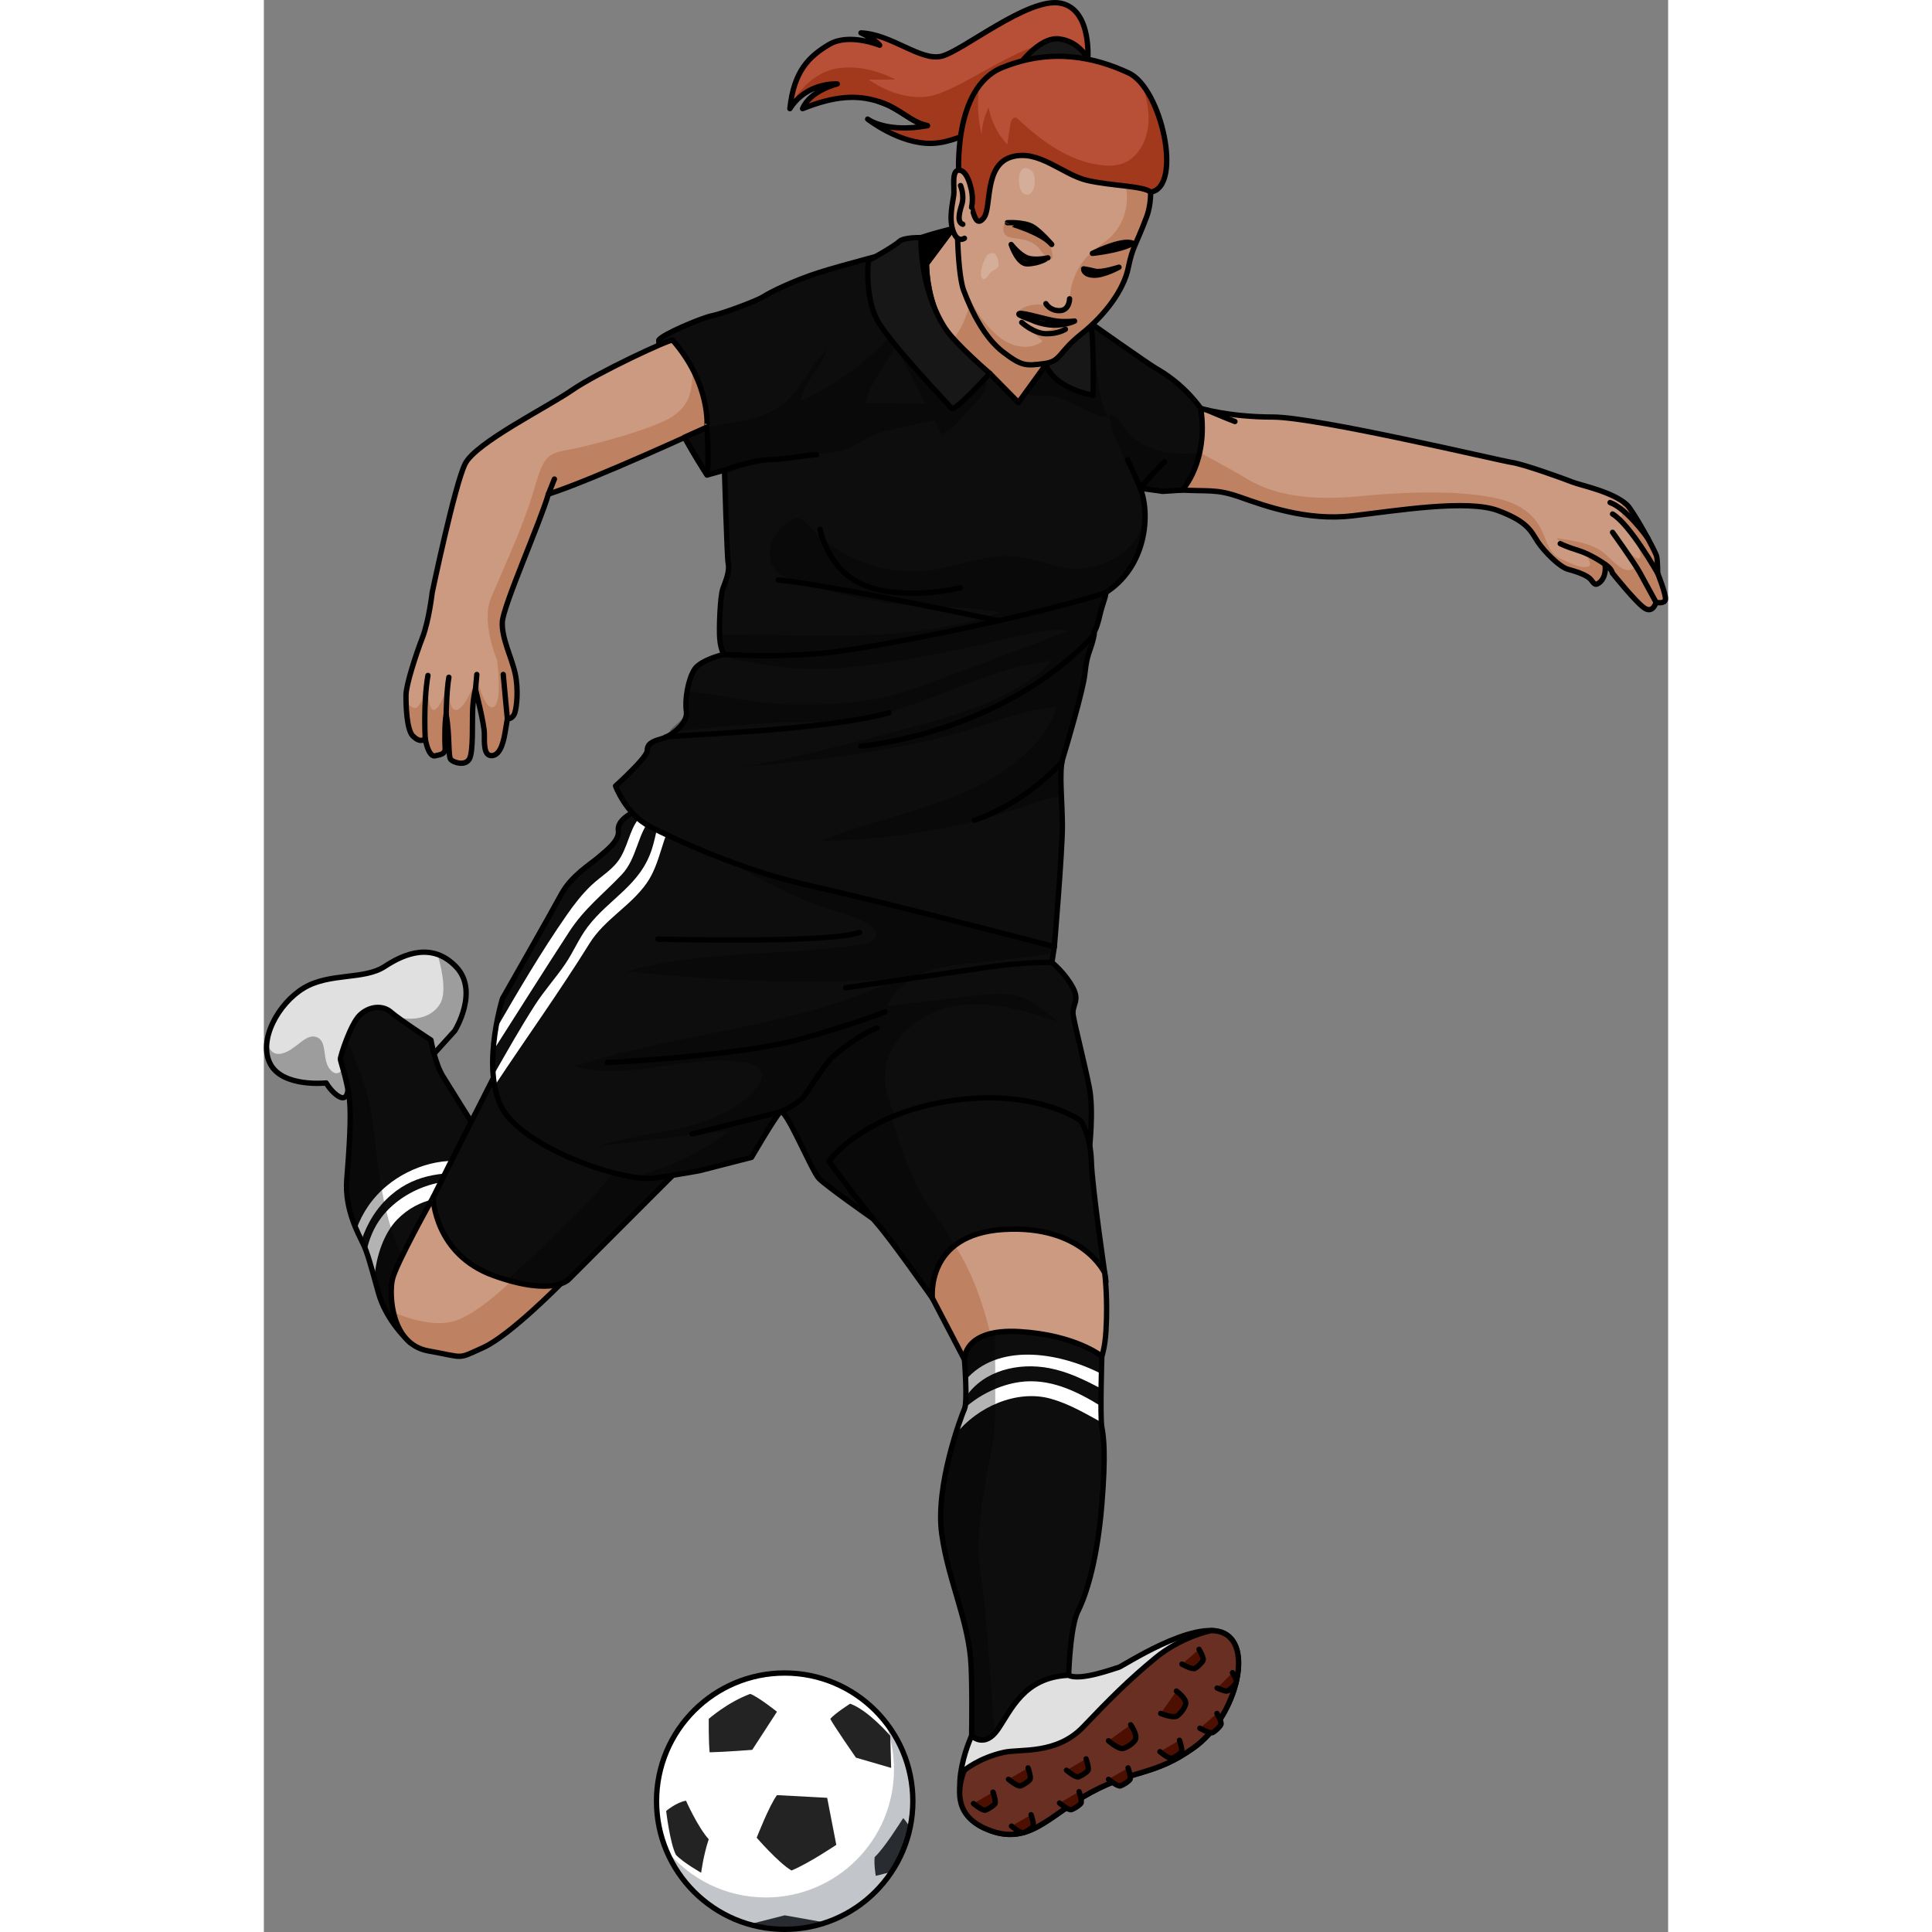 <?xml version="1.0" encoding="utf-8"?>
<!-- Created by: Science Figures, www.sciencefigures.org, Generator: Science Figures Editor -->
<svg version="1.1" id="Layer_1" xmlns="http://www.w3.org/2000/svg" xmlns:xlink="http://www.w3.org/1999/xlink" 
	 width="800px" height="800px" viewBox="0 0 262.952 361.775" enable-background="new 0 0 262.952 361.775"
	 xml:space="preserve">
<rect x="0" y="0" width="262.952" height="361.775" fill="#808080" stroke="none"/>
<g>
	<path fill="#E0E0E0" d="M15.747,204.043c0,0-0.076,2.083-1.537,1.361c-1.461-0.722-2.546-2.616-2.546-2.616
		s-8.078,0.875-10.44-3.522c-2.362-4.396,1.412-11.348,6.252-14.258s11.281-1.48,15.154-4.032s9.007-4.491,13.367,0.067
		s-0.245,11.971-0.245,11.971l-3.89,4.291L15.747,204.043z"/>
	<path opacity="0.3" d="M32.532,178.727c0.955,3.329,1.687,7.387,0.383,9.372c-2.426,3.692-7.608,2.59-8.137,2.2
		c-0.529-0.39-0.196,3.784-0.196,3.784l-9.282,4.887c0,0-0.949,3.262-2.742,1.469c-1.793-1.793-0.527-5.379-2.637-6.219
		c-2.11-0.84-3.903,2.422-6.54,3.055c-2.598,0.624-2.738-2.491-2.741-2.583c-0.283,1.638-0.14,3.226,0.584,4.573
		c2.362,4.396,10.44,3.522,10.44,3.522s1.085,1.894,2.546,2.616c1.461,0.722,1.537-1.361,1.537-1.361l16.114-6.739l3.89-4.291
		c0,0,4.604-7.414,0.245-11.971C34.88,179.877,33.715,179.141,32.532,178.727z"/>
	<path fill="none" stroke="#000000" stroke-linecap="round" stroke-linejoin="round" stroke-miterlimit="10" d="M15.747,204.043
		c0,0-0.076,2.083-1.537,1.361c-1.461-0.722-2.546-2.616-2.546-2.616s-8.078,0.875-10.44-3.522
		c-2.362-4.396,1.412-11.348,6.252-14.258s11.281-1.48,15.154-4.032s9.007-4.491,13.367,0.067s-0.245,11.971-0.245,11.971
		l-3.89,4.291L15.747,204.043z"/>
	<path fill="#0D0D0D" d="M27.426,251.441c-0.386-0.355-4.528-4.113-5.976-9.358s-2.076-7.566-2.886-9.238
		c-0.81-1.673-3.461-6.415-3.045-11.866s0.945-12.172,0.444-15.639c-0.501-3.466-1.583-6.492-1.637-6.989
		c-0.054-0.497,1.892-6.491,3.555-8.18s4.259-2.096,5.925-0.642c1.666,1.454,7.481,5.225,7.481,5.225s0.718,4.31,2.244,6.792
		c1.526,2.481,5.666,9.074,5.666,9.074l1.198,11.06l-7.576,17.418L27.426,251.441z"/>
	<g>
		<path fill="#FFFFFF" d="M40.342,221.802c-6.346-2.064-14.313,0.914-18.29,6.113c-1.475,1.928-2.369,4.144-2.855,6.469
			c0.423,1.178,0.871,2.721,1.502,4.986c0.301-4.229,1.841-8.517,4.253-10.991c4.162-4.269,9.135-4.406,14.555-4.658L40.342,221.802
			z"/>
		<path fill="#FFFFFF" d="M23.839,223.752c4.851-4.163,10.416-4.325,16.344-4.033l-0.179-1.655
			c-5.671-1.837-12.395,0.205-16.903,3.912c-2.761,2.27-4.68,5.106-5.786,8.239c0.357,0.829,0.699,1.525,0.967,2.06
			C19.339,229.013,21.192,226.024,23.839,223.752z"/>
		<path opacity="0.3" d="M29.77,240.842c-8.062-9-8.16-22.932-9.526-31.663c-0.93-5.941-3.333-11.527-4.775-14.494
			c-0.692,1.781-1.17,3.416-1.143,3.666c0.054,0.497,1.136,3.523,1.637,6.989c0.501,3.466-0.029,10.187-0.444,15.639
			c-0.416,5.451,2.235,10.194,3.045,11.866s1.438,3.993,2.886,9.238c0.961,3.479,3.103,6.297,4.551,7.908
			C27.432,247.784,28.759,244.827,29.77,240.842z"/>
	</g>
	<path fill="none" stroke="#000000" stroke-linecap="round" stroke-linejoin="round" stroke-miterlimit="10" d="M27.426,251.441
		c-0.386-0.355-4.528-4.113-5.976-9.358s-2.076-7.566-2.886-9.238c-0.81-1.673-3.461-6.415-3.045-11.866s0.945-12.172,0.444-15.639
		c-0.501-3.466-1.583-6.492-1.637-6.989c-0.054-0.497,1.892-6.491,3.555-8.18s4.259-2.096,5.925-0.642
		c1.666,1.454,7.481,5.225,7.481,5.225s0.718,4.31,2.244,6.792c1.526,2.481,5.666,9.074,5.666,9.074l1.198,11.06l-7.576,17.418
		L27.426,251.441z"/>
	<path fill="#CB9A80" d="M31.686,224.221c0,0-7,12.5-7.625,15.375s-0.25,12.125,6.75,13.375s5.25,1.625,10.25-0.625
		s14.517-11.95,14.517-11.95L31.686,224.221z"/>
	<path fill="#BE8161" d="M36.498,247.085c-3.6,1.49-8.353,0.267-12.228-1.342c0.734,3.234,2.57,6.519,6.541,7.228
		c7,1.25,5.25,1.625,10.25-0.625s14.517-11.95,14.517-11.95l-5.826-3.944C46.255,240.157,40.917,245.256,36.498,247.085z"/>
	<path fill="none" stroke="#000000" stroke-linecap="round" stroke-linejoin="round" stroke-miterlimit="10" d="M31.686,224.221
		c0,0-7,12.5-7.625,15.375s-0.25,12.125,6.75,13.375s5.25,1.625,10.25-0.625s14.517-11.95,14.517-11.95L31.686,224.221z"/>
	<path fill="#0D0D0D" d="M42.988,201.84l-7.677,15.131l-3.625,7.25c0,0,0.228,10.625,11.302,14.625s14.073,0.75,14.073,0.75
		l19.515-19.527l-13.39-13.098L42.988,201.84z"/>
	<path opacity="0.3" d="M45.529,239.673c8.984,2.647,11.532-0.077,11.532-0.077l19.515-19.527l-5.965-5.835
		c-0.902,0.611-1.826,1.307-2.772,2.1C63.754,222.833,51.84,233.977,45.529,239.673z"/>
	<path fill="none" stroke="#000000" stroke-linecap="round" stroke-linejoin="round" stroke-miterlimit="10" d="M42.988,201.84
		l-7.677,15.131l-3.625,7.25c0,0,0.228,10.625,11.302,14.625s14.073,0.75,14.073,0.75l19.515-19.527l-13.39-13.098L42.988,201.84z"
		/>
	<path fill="#0D0D0D" d="M69.002,152.2c0,0-2.933,1.401-2.624,3.336c0.308,1.935-2.567,3.984-3.817,5.085s-5,3.35-6.875,6.85
		s-11,19.5-11,19.5s-4.75,15.25,1,22.125s22.125,12.25,27.375,11.5s8.5-1.375,8.5-1.375l9.75-2.5c0,0,4.375-7.5,5.375-8.5
		s5.875,11.015,7.25,12.445s10.125,7.555,10.125,7.555l40.5-12.875c0,0,0.875-7.375,0-11.75s-2.625-11.271-3-13.385
		c-0.375-2.115,1.375-2.615-0.125-5.365s-3.875-4.625-3.875-4.625l0.458-2.958l-35.708-21.542L69.002,152.2z"/>
	<path opacity="0.3" d="M118.453,159.426c-0.946-0.304-1.887-0.621-2.838-0.909c-4.922-1.495-9.931-2.767-14.989-3.745
		l-25.017-2.034c-1.247,0.053-2.494,0.123-3.74,0.229c5.413,2.987,10.826,5.974,16.239,8.961c5.684,3.136,11.413,6.293,17.597,8.267
		c2.53,0.808,5.165,1.431,7.422,2.829c0.815,0.505,1.66,1.337,1.433,2.268c-0.229,0.941-1.369,1.282-2.324,1.44
		c-14.671,2.436-29.95,1.04-44.242,5.153c16.782,1.892,33.723,2.369,50.584,1.424c-18.827,9.09-40.512,9.933-60.418,16.321
		c10.284,3.013,21.361-2.432,31.93-0.662c1.311,0.22,2.835,0.771,3.128,2.067c0.221,0.974-0.377,1.935-1.016,2.701
		c-3.44,4.12-8.727,6.229-13.953,7.452c-5.226,1.223-10.63,1.728-15.72,3.431c8.275-0.989,16.55-1.979,24.825-2.968
		c-5.389,4.168-11.678,7.148-18.3,8.746c1.635,0.263,3.02,0.34,4.01,0.198c5.25-0.75,8.5-1.375,8.5-1.375l9.75-2.5
		c0,0,4.375-7.5,5.375-8.5s5.875,11.015,7.25,12.445c1.177,1.224,7.743,5.878,9.614,7.195c2.426-2.007,4.688-4.291,6.852-6.529
		c0.842-0.871,1.716-1.797,2.019-2.969c0.516-1.994-0.746-3.966-1.885-5.682c-2.335-3.519-4.471-7.49-4.214-11.706
		c0.413-6.796,7.146-11.827,13.897-12.71c6.751-0.883,13.477,1.355,19.919,3.561c-2.819-0.988-4.816-3.549-7.533-4.789
		c-2.942-1.343-6.343-0.986-9.554-0.602c-5.442,0.651-10.884,1.302-16.327,1.953c1.223-3.097,4.14-5.269,7.267-6.414
		c3.126-1.145,6.494-1.409,9.808-1.729c4.694-0.453,9.374-1.055,14.035-1.773l0.187-1.209L118.453,159.426z"/>
	<g>
		<path fill="#FFFFFF" d="M74.581,152.654c-0.952,1.537-1.077,3.579-1.849,6.108c-2.136,7.004-8.004,9.408-12.101,14.797
			c-1.652,2.173-2.686,4.743-4.228,6.994c-1.792,2.615-3.913,4.959-5.632,7.631c-2.773,4.31-5.276,8.777-7.822,13.221
			c0.057,0.645,0.142,1.282,0.256,1.908c5.905-8.918,12.158-17.615,17.787-26.671c2.807-4.515,7.642-6.935,10.678-11.252
			c2.67-3.797,2.872-8.864,5.348-12.538L74.581,152.654z"/>
		<path fill="#FFFFFF" d="M56.689,171.374c-4.802,6.907-9.084,14.228-13.328,21.54c-0.19,1.197-0.349,2.507-0.439,3.863
			c4.763-7.457,9.466-14.954,14.297-22.365c2.844-4.363,6.336-6.981,9.793-10.637c2.915-3.083,2.889-7.657,5.669-10.814
			c0.117-0.133,0.166-0.29,0.174-0.448l-1.778-0.145c-2.481,2.173-2.573,5.192-4.249,8.11c-1.31,2.281-3.627,3.522-5.483,5.278
			C59.573,167.433,58.078,169.377,56.689,171.374z"/>
	</g>
	<path fill="none" stroke="#000000" stroke-linecap="round" stroke-linejoin="round" stroke-miterlimit="10" d="M69.002,152.2
		c0,0-2.933,1.401-2.624,3.336c0.308,1.935-2.567,3.984-3.817,5.085s-5,3.35-6.875,6.85s-11,19.5-11,19.5s-4.75,15.25,1,22.125
		s22.125,12.25,27.375,11.5s8.5-1.375,8.5-1.375l9.75-2.5c0,0,4.375-7.5,5.375-8.5s5.875,11.015,7.25,12.445
		s10.125,7.555,10.125,7.555l40.5-12.875c0,0,0.875-7.375,0-11.75s-2.625-11.271-3-13.385c-0.375-2.115,1.375-2.615-0.125-5.365
		s-3.875-4.625-3.875-4.625l0.458-2.958l-35.708-21.542L69.002,152.2z"/>
	<path fill="none" stroke="#000000" stroke-linecap="round" stroke-linejoin="round" stroke-miterlimit="10" d="M114.811,192.471
		c-3.125,1.25-7.875,4.625-9.375,6.625s-2.5,3.5-3.875,5.625s-4.875,3.5-4.875,3.5l-16.5,4.125"/>
	<path fill="none" stroke="#000000" stroke-linecap="round" stroke-linejoin="round" stroke-miterlimit="10" d="M64.311,198.971
		c0,0,25-1.25,36.125-4.375s15.875-5.125,15.875-5.125"/>
	<path fill="#0D0D0D" d="M105.811,217.471c0,0,6.25,8.5,9,11.625s10.375,14,10.375,14l32.5-3.125c0,0-2.597-17.529-2.736-22.5
		c-0.139-4.971-2.014-7.625-2.014-7.625s-8.625-6.25-24.875-3.625S105.811,217.471,105.811,217.471z"/>
	<path opacity="0.3" d="M125.186,243.096l9.004-0.866c-1.21-2.624-4.701-9.821-9.038-15.442c-3.51-4.55-6.19-12.557-7.638-17.61
		c-8.381,3.525-11.703,8.292-11.703,8.292s6.25,8.5,9,11.625S125.186,243.096,125.186,243.096z"/>
	<path fill="none" stroke="#000000" stroke-linecap="round" stroke-linejoin="round" stroke-miterlimit="10" d="M105.811,217.471
		c0,0,6.25,8.5,9,11.625s10.375,14,10.375,14l32.5-3.125c0,0-2.597-17.529-2.736-22.5c-0.139-4.971-2.014-7.625-2.014-7.625
		s-8.625-6.25-24.875-3.625S105.811,217.471,105.811,217.471z"/>
	<path fill="#CB9A80" d="M157.452,238.362c0,0-4.14-9.016-18.89-8.141s-13.375,12.875-13.375,12.875l6,11.5l24.375,1.75
		c0,0,1.75-1,2.125-7.125S157.452,238.362,157.452,238.362z"/>
	<path fill="#BE8161" d="M129.391,233.228c-4.886,3.82-4.205,9.868-4.205,9.868l6,11.5l5.561,0.399
		c-0.05-0.909-0.114-1.916-0.189-2.981C135.102,245.392,132.991,238.786,129.391,233.228z"/>
	<path fill="none" stroke="#000000" stroke-linecap="round" stroke-linejoin="round" stroke-miterlimit="10" d="M157.452,238.362
		c0,0-4.14-9.016-18.89-8.141s-13.375,12.875-13.375,12.875l6,11.5l24.375,1.75c0,0,1.75-1,2.125-7.125
		S157.452,238.362,157.452,238.362z"/>
	<path fill="#0D0D0D" d="M156.91,253.973c0,0-4.886-4.002-15.43-4.627s-10.294,5.25-10.294,5.25s0.624,7.875-0.001,9.25
		c-0.624,1.375-5.499,14.375-4.249,23.375s5.125,16.375,5.5,24.75s-0.125,21.875-0.125,21.875l18.25-15.125c0,0,0-13.25,1.875-17
		s3.698-10.5,4.474-20s0.349-12.625,0-14.5S156.91,253.973,156.91,253.973z"/>
	<path fill="#0D0D0D" d="M156.91,253.973c0,0-4.886-4.002-15.43-4.627s-10.294,5.25-10.294,5.25s0.624,7.875-0.001,9.25
		c-0.624,1.375-5.499,14.375-4.249,23.375s5.125,16.375,5.5,24.75s-0.125,21.875-0.125,21.875l18.25-15.125c0,0,0-13.25,1.875-17
		s3.698-10.5,4.474-20s0.349-12.625,0-14.5S156.91,253.973,156.91,253.973z"/>
	<g>
		<path fill="#FFFFFF" d="M131.454,261.561c3.33-4.918,9.794-6.495,15.668-5.361c3.492,0.674,6.58,2.211,9.655,3.819
			c0.013-0.97,0.031-1.92,0.049-2.769c-8.435-4.27-19.518-5.685-25.419,1.156C131.451,259.471,131.475,260.593,131.454,261.561z"/>
		<path fill="#FFFFFF" d="M156.756,263.31c-4.697-2.908-9.724-5.288-15.245-4.515c-3.527,0.494-7.393,2.257-10.269,4.87
			c-0.019,0.062-0.035,0.134-0.056,0.181c-0.211,0.464-0.906,2.254-1.686,4.765c4.074-5.176,11.496-8.474,17.852-6.694
			c3.394,0.95,6.405,2.726,9.47,4.407C156.778,265.568,156.759,264.505,156.756,263.31z"/>
		<path opacity="0.3" d="M136.961,328.126c0,0-1.284-24.155-2.771-33.888s2.511-22.199,2.691-27.492s0-17.194,0-17.194l0,0
			c-5.859,1.049-5.695,5.044-5.695,5.044s0.624,7.875,0,9.25s-5.5,14.375-4.25,23.375c1.25,9,5.125,16.375,5.5,24.75
			c0.24,5.346,0.122,12.774,0.006,17.453L136.961,328.126z"/>
	</g>
	<path fill="none" stroke="#000000" stroke-linecap="round" stroke-linejoin="round" stroke-miterlimit="10" d="M156.91,253.973
		c0,0-4.886-4.002-15.43-4.627s-10.294,5.25-10.294,5.25s0.624,7.875-0.001,9.25c-0.624,1.375-5.499,14.375-4.249,23.375
		s5.125,16.375,5.5,24.75s-0.125,21.875-0.125,21.875l18.25-15.125c0,0,0-13.25,1.875-17s3.698-10.5,4.474-20s0.349-12.625,0-14.5
		S156.91,253.973,156.91,253.973z"/>
	<path fill="#E0E0E0" d="M132.531,325.037c0,0,2.405,2.435,4.905-1.19s4.875-9.788,13.25-10.144c2.25,1.144,8.75-1.356,9.375-1.481
		s14.125-9.125,19.75-6.375s1.875,16-5.625,21.375s-11.125,4-19.25,8.375s-11.875,10.625-20.25,6.625
		S132.531,325.037,132.531,325.037z"/>
	<path fill="none" stroke="#000000" stroke-linecap="round" stroke-linejoin="round" stroke-miterlimit="10" d="M132.531,325.037
		c0,0,2.405,2.435,4.905-1.19s4.875-9.788,13.25-10.144c2.25,1.144,8.75-1.356,9.375-1.481s14.125-9.125,19.75-6.375
		s1.875,16-5.625,21.375s-11.125,4-19.25,8.375s-11.875,10.625-20.25,6.625S132.531,325.037,132.531,325.037z"/>
	<path fill="#682F22" stroke="#000000" stroke-linecap="round" stroke-linejoin="round" stroke-miterlimit="10" d="M179.811,305.846
		c-0.692-0.338-1.503-0.497-2.395-0.518c-0.209,0.042-5.643,1.156-10.48,5.143c-4.933,4.066-8.5,7.625-13.5,12.875
		s-11.828,4.112-14.842,4.78c-4.722,1.048-7.46,3.399-7.46,3.399l0,0c-1.179,3.085-1.968,8.058,3.553,10.695
		c8.375,4,12.125-2.25,20.25-6.625s11.75-3,19.25-8.375S185.436,308.596,179.811,305.846z"/>
	<path fill="#4D0F00" stroke="#000000" stroke-linecap="round" stroke-linejoin="round" stroke-miterlimit="10" d="M178.499,316.096
		c0,0,1.25,0.563,1.75,0.563s1.703-1.166,1.823-1.708c0.12-0.542-0.698-1.729-0.698-1.729"/>
	<path fill="#4D0F00" stroke="#000000" stroke-linecap="round" stroke-linejoin="round" stroke-miterlimit="10" d="M171.92,311.618
		c0,0,1.954,1.104,2.454,0.791s1.313-1.063,1.5-1.5s-0.75-2.063-0.75-2.063"/>
	<path fill="#4D0F00" stroke="#000000" stroke-linecap="round" stroke-linejoin="round" stroke-miterlimit="10" d="M175.268,323.618
		c0,0,1.954,1.104,2.454,0.791s1.313-1.063,1.5-1.5s-0.75-2.063-0.75-2.063"/>
	<path fill="#4D0F00" stroke="#000000" stroke-linecap="round" stroke-linejoin="round" stroke-miterlimit="10" d="M167.793,328.006
		c0,0,1.717,1.446,2.266,1.231s1.486-0.802,1.751-1.197s-0.356-2.166-0.356-2.166"/>
	<path fill="#4D0F00" stroke="#000000" stroke-linecap="round" stroke-linejoin="round" stroke-miterlimit="10" d="M158.162,333.181
		c0,0,1.717,1.446,2.266,1.231c0.549-0.215,1.486-0.802,1.751-1.197s-0.356-2.166-0.356-2.166"/>
	<path fill="#4D0F00" stroke="#000000" stroke-linecap="round" stroke-linejoin="round" stroke-miterlimit="10" d="M150.3,331.488
		c0,0,1.717,1.446,2.266,1.231c0.549-0.215,1.486-0.802,1.751-1.197c0.265-0.395-0.356-2.166-0.356-2.166"/>
	<path fill="#4D0F00" stroke="#000000" stroke-linecap="round" stroke-linejoin="round" stroke-miterlimit="10" d="M148.989,337.627
		c0,0,1.716,1.446,2.266,1.231c0.549-0.215,1.486-0.802,1.751-1.197s-0.356-2.166-0.356-2.166"/>
	<path fill="#4D0F00" stroke="#000000" stroke-linecap="round" stroke-linejoin="round" stroke-miterlimit="10" d="M139.998,341.949
		c0,0,1.716,1.446,2.266,1.231c0.549-0.215,1.486-0.802,1.751-1.197s-0.356-2.166-0.356-2.166"/>
	<path fill="#4D0F00" stroke="#000000" stroke-linecap="round" stroke-linejoin="round" stroke-miterlimit="10" d="M139.439,333.181
		c0,0,1.717,1.446,2.266,1.231c0.549-0.215,1.486-0.802,1.751-1.197s-0.356-2.166-0.356-2.166"/>
	<path fill="#4D0F00" stroke="#000000" stroke-linecap="round" stroke-linejoin="round" stroke-miterlimit="10" d="M132.878,337.715
		c0,0,1.717,1.446,2.266,1.231c0.549-0.215,1.486-0.802,1.751-1.197c0.265-0.395-0.356-2.166-0.356-2.166"/>
	<path fill="#4D0F00" stroke="#000000" stroke-linecap="round" stroke-linejoin="round" stroke-miterlimit="10" d="M167.936,320.846
		c0,0,2.375,1,3.125,0.438s1.438-1.594,1.552-2.227c0.183-1.014-1.734-2.398-1.734-2.398"/>
	<path fill="#4D0F00" stroke="#000000" stroke-linecap="round" stroke-linejoin="round" stroke-miterlimit="10" d="M158.162,325.959
		c0,0,1.916,1.723,2.809,1.437c0.893-0.286,1.881-1.035,2.196-1.595c0.505-0.898-0.853-2.834-0.853-2.834"/>
	<g>
		<path fill="#FFFFFF" d="M121.523,337.276c0,13.253-10.745,23.999-23.999,23.999c-13.253,0-23.998-10.746-23.998-23.999
			c0-13.255,10.745-23.999,23.998-23.999C110.778,313.277,121.523,324.021,121.523,337.276z"/>
		<g>
			<path fill="#232323" d="M83.304,321.862c0,0-0.041,4.26,0.167,6.265c2.546-0.043,7.976-0.46,7.976-0.46l4.633-7.14
				c0,0-3.507-2.798-5.01-3.342C86.811,318.77,83.304,321.862,83.304,321.862z"/>
			<path fill="#232323" d="M109.778,319.024c0,0-2.88,1.838-3.716,2.839c0.627,1.252,4.802,7.265,4.802,7.265l6.598,1.921
				l-0.167-6.013C117.295,325.037,113.245,320.276,109.778,319.024z"/>
			<path fill="#232323" d="M96.08,336.145l9.398,0.501l1.711,8.811c0,0-5.219,3.507-8.393,4.802
				c-2.421-1.419-6.514-6.139-6.514-6.139S94.619,338.109,96.08,336.145z"/>
			<path fill="#232323" d="M90.891,360.339c2.107,0.605,4.331,0.936,6.633,0.936c2.243,0,4.41-0.314,6.469-0.889l0.214-0.546
				l-6.683-1.188L90.891,360.339z"/>
			<path fill="#232323" d="M79.045,337.188c0,0,2.164,4.885,4.255,7.225c-0.998,2.965-1.416,6.265-1.416,6.265
				s-3.339-1.88-4.718-3.342c-1.128-2.172-1.837-8.225-1.837-8.225S77.249,337.481,79.045,337.188z"/>
			<path fill="#232323" d="M121.097,342.493c0.028-0.131-0.835-1.504-1.378-2.047c-0.709,1.087-3.466,5.512-5.346,7.307
				c-0.165,1.38,0.209,3.509,0.209,3.509l3.132-0.794C117.714,350.468,119.803,348.339,121.097,342.493z"/>
		</g>
		<path opacity="0.3" fill="#353E4C" d="M116.203,322.214c1.15,2.806,1.789,5.876,1.789,9.096c0,13.253-10.745,23.998-23.998,23.998
			c-7.549,0-14.28-3.487-18.679-8.937c3.584,8.743,12.176,14.904,22.209,14.904c13.255,0,23.999-10.746,23.999-23.999
			C121.523,331.57,119.528,326.333,116.203,322.214z"/>
		<path fill="none" stroke="#000000" stroke-linecap="round" stroke-linejoin="round" stroke-miterlimit="10" d="M121.523,337.276
			c0,13.253-10.745,23.999-23.999,23.999c-13.253,0-23.998-10.746-23.998-23.999c0-13.255,10.745-23.999,23.998-23.999
			C110.778,313.277,121.523,324.021,121.523,337.276z"/>
	</g>
	<path fill="#CB9A80" d="M175.436,76.471c0,0-1.5,11.75-4.5,15.25c6.125,0.375,7.25-0.25,11.875,1.375s12.5,4.5,21,3.5
		s21.5-3.125,27.25-1s6.25,4,7.5,5.875s4.063,4.688,5.625,5.125s2.563,0.75,3.625,1.375s1.125,1.688,1.875,1.375
		s1.75-1.5,1.438-3.688c1.313,0.875,1.375,1.625,1.375,1.625s4.688,5.875,6.188,6.688s2-1.188,2-1.188s1.563,0.375,1.75-0.5
		s-1.438-4.938-1.438-4.938s0-2.125-0.188-3.125s-4.5-8.688-5.563-9.688c-2.75-2.5-8.625-3.625-10.188-4.25
		s-9.188-3.375-11.375-3.688s-36.583-8.5-44.75-8.5S175.436,76.471,175.436,76.471z"/>
	<path fill="#BE8161" d="M260.811,104.221c-0.188-1-4.5-8.688-5.562-9.688c-0.297-0.27-0.637-0.521-0.998-0.761
		c0.039,0.608,0.014,1.145-0.109,1.545c0.562,0.407-0.137,2.117-0.137,2.117l2.612,3.112c0,0,1.757,3.619,0.922,4.037
		c-0.835,0.417-4.21-3.813-4.21-3.813s1.305,1.857,3.444,5.459c-1.81,1.647-3.827-0.916-5.65-2.503
		c-1.822-1.587-4.232-2.276-9.034-2.957c0.94,1.407,5.279,2.767,5.279,2.767s1.611,2.298,0.671,2.538
		c-0.94,0.24-1.67,0.282-5.291-1.493c-3.621-1.775-1.912-6.368-7.653-9.708c-5.741-3.34-19.938-2.923-29.542-1.983
		c-9.604,0.94-16.285-0.104-21.504-3.236c-3.902-2.341-8.153-4.565-10.051-5.539c-0.737,2.998-1.758,6.081-3.063,7.603
		c6.125,0.375,7.25-0.25,11.875,1.375s12.5,4.5,21,3.5s21.5-3.125,27.25-1s6.25,4,7.5,5.875s4.063,4.688,5.625,5.125
		s2.563,0.75,3.625,1.375s1.125,1.688,1.875,1.375s1.75-1.5,1.438-3.688c1.313,0.875,1.375,1.625,1.375,1.625
		s4.687,5.875,6.187,6.688s2-1.188,2-1.188s1.563,0.375,1.75-0.5s-1.438-4.938-1.438-4.938S260.999,105.221,260.811,104.221z"/>
	<path fill="none" stroke="#000000" stroke-linecap="round" stroke-linejoin="round" stroke-miterlimit="10" d="M175.436,76.471
		c0,0-1.5,11.75-4.5,15.25c6.125,0.375,7.25-0.25,11.875,1.375s12.5,4.5,21,3.5s21.5-3.125,27.25-1s6.25,4,7.5,5.875
		s4.063,4.688,5.625,5.125s2.563,0.75,3.625,1.375s1.125,1.688,1.875,1.375s1.75-1.5,1.438-3.688
		c1.313,0.875,1.375,1.625,1.375,1.625s4.688,5.875,6.188,6.688s2-1.188,2-1.188s1.563,0.375,1.75-0.5s-1.438-4.938-1.438-4.938
		s0-2.125-0.188-3.125s-4.5-8.688-5.563-9.688c-2.75-2.5-8.625-3.625-10.188-4.25s-9.188-3.375-11.375-3.688s-36.583-8.5-44.75-8.5
		S175.436,76.471,175.436,76.471z"/>
	<path fill="none" stroke="#000000" stroke-linecap="round" stroke-linejoin="round" stroke-miterlimit="10" d="M176.511,76.752
		c0,0,3.677,1.564,5.324,2.181"/>
	<path id="changecolor_46_" fill="#0D0D0D" d="M118.573,46.995c0,0-10.114,2.589-14.78,4.089c-4.667,1.5-9.045,3.667-10.286,4.48
		s-7.911,3.254-9.598,3.563c-1.688,0.31-9.329,3.469-9.964,4.569c0,0,0.255,6.37,1.895,11.673s7.154,13.582,7.154,13.582l3.255-0.91
		c0,0,0.478,16.333,0.689,17.389c0.333,1.667-0.5,3.417-1,4.833c-0.5,1.417-0.738,7.446-0.571,9.362
		c0.167,1.917,0.75,2.917,0.75,2.917s-4.333,1-5.5,2.833c-1.167,1.833-1.833,5.583-1.5,7.833c0.333,2.25-2.845,4.638-4.679,5.138
		c-1.833,0.5-2.667,1-2.667,2.25s-5.917,6.583-5.917,6.583s1.917,5.25,6.417,7.583c4.5,2.333,17.167,8.25,30.333,11.167
		s45.417,11.333,45.417,11.333s1.5-17.75,1.5-22.5s-0.667-10.333,0.083-12.75c0.75-2.417,3.75-12.667,4.083-15.5
		c0.333-2.833,0.5-3.417,1.167-5.333c0.667-1.917,0.667-2.917,0.667-2.917s0.5-0.75,1-3s1.564-4.578,0.917-4.169
		c8.62-5.435,8.17-15.775,6.667-19.664c3.167,0.417,4.167,0.583,4.167,0.583l3.683-0.236c0,0,4.984-5.264,3.484-15.306
		c-3.25-4.458-7-6.708-8.333-7.458c-1.333-0.75-12.417-8.583-12.417-8.583l-3.816,5l-21.934-9.75L118.573,46.995z"/>
	<path opacity="0.3" d="M150.871,65.429l-3.108-1.382c-0.263,0.229-0.528,0.457-0.791,0.687c-1.123,0.981-2.262,1.982-3.055,3.245
		c-0.978,1.558-2.74,5.686,0.132,6.034c1.404,0.17,2.75-0.058,4.156,0.294c1.604,0.402,3.094,1.156,4.566,1.892
		c1.705,0.853,3.446,1.711,5.328,2.02c-2.603-5.398-1.908-11.799-3.601-17.544L150.871,65.429z"/>
	<path opacity="0.3" d="M134.513,69.918c-0.548-0.742-1.283-1.321-1.993-1.911c-3.151-2.616-5.987-5.612-8.425-8.903
		c-1.559-2.104-3.514-2.252-4.927-4.457c-0.55-0.858-1.13-1.742-1.991-2.288c-0.861-0.546-2.088-0.654-2.848,0.026l-1.45,1.413
		c-0.001,0.362,0.016,0.723,0.053,1.083c0.104,1.015,0.359,2.008,0.67,2.98c0.795,2.488,2.514,2.766,3.718,5.087
		c-4.727,5.085-10.451,9.24-16.768,12.121c0.581-3.573,3.789-6.163,4.924-9.6c-3.188,2.895-4.745,7.296-8.073,10.03
		c-3.951,3.246-9.468,3.471-14.48,4.486l-2.66,0.841c-0.552-0.12-0.812,0.653-0.827,1.218c-0.009,0.338-0.018,0.676-0.028,1.014
		c1.825,3.252,3.582,5.89,3.582,5.89l3.255-0.91c0,0,0.008,0.278,0.023,0.757c4.958-1.924,10.036-3.489,15.319-3.804
		c2.734-0.163,5.578-0.005,8.093-1.089c1.44-0.62,2.689-1.618,4.108-2.287c1.345-0.634,2.812-0.958,4.265-1.278
		c2.499-0.549,4.998-1.099,7.497-1.648c0.461,0.881,0.922,1.763,1.384,2.644c1.592-0.786,2.859-2.089,4.065-3.392
		c1.012-1.094,2.005-2.206,2.978-3.335c0.538-0.624,1.088-1.291,1.25-2.099C135.41,71.605,135.062,70.661,134.513,69.918z
		 M112.713,75.501c0.69-3.832,3.552-6.848,5.387-10.282c0.068-0.127,0.134-0.258,0.197-0.392c1.881,3.594,3.762,7.189,5.643,10.783
		C120.197,75.574,116.455,75.538,112.713,75.501z"/>
	<g>
		<g opacity="0.3">
			<path d="M88.592,143.655c-2.366,0.194-4.731,0.379-7.094,0.563C83.875,144.157,86.239,143.954,88.592,143.655z"/>
			<path d="M169.148,84.706c-3.186-0.515-6.35-2.048-8.114-4.75c-0.693-1.06-1.484-2.459-2.742-2.308
				c0.661,5.723,4.817,10.491,6.014,16.127c0.412,1.941,0.448,4.029-0.352,5.845c-2.147,4.871-8.847,7.562-13.769,6.714
				c-3.387-0.584-6.63-1.968-10.059-2.203c-5.119-0.35-10.035,1.881-15.114,2.61c-8.414,1.208-17.339-2.024-23.028-8.339
				c-0.581-0.645-1.248-1.376-2.115-1.371c-0.375,0.002-0.733,0.148-1.07,0.312c-3.303,1.607-5.391,6.16-3.189,9.101
				c1.236,1.651,3.366,2.307,5.351,2.867c5.018,1.416,10.057,2.836,15.225,3.518c7.191,0.95,14.55,0.46,21.662,1.889
				c-17.747,5.9-33.635,4.006-52.414,4.12c-0.056,0.31-0.086,0.583-0.069,0.788c0.167,1.917,0.75,2.917,0.75,2.917
				s-0.445,0.103-1.085,0.302c8.657,1.755,14.454,2.992,23.275,2.223c11.063-0.965,21.942-3.383,32.755-5.914
				c3.195-0.748,6.479-1.511,9.727-1.041c-7.53,2.82-15.059,5.641-22.589,8.461c-4.454,1.669-8.933,3.344-13.598,4.272
				c-4.896,0.974-9.919,1.11-14.911,1.071c-7.887-0.061-12.591-1.614-20.425-2.526c-0.234,1.368-0.305,2.759-0.148,3.818
				c0.165,1.112-2.933,3.053-3.112,3.727c7.018-0.523,14.012-1.424,21.046-1.622c4.48-0.126,8.984,0.034,13.425-0.567
				c12.825-1.734,24.24-9.657,37.108-11.032c-6.012,6.311-14.684,9.233-23.077,11.584c-5.376,1.506-10.79,2.87-16.204,4.233
				c-6.509,1.64-13.066,3.281-19.71,4.124c15.144-1.243,30.308-2.895,44.778-7.434c4.917-1.542,9.804-3.427,14.944-3.804
				c-0.72,2.916-2.509,5.469-4.599,7.626c-5.048,5.208-11.846,8.359-18.714,10.688c-6.869,2.329-13.981,3.959-20.683,6.731
				c13.275-0.161,26.521-2.46,39.074-6.782c1.941-0.668,3.929-1.386,5.948-1.613c-0.124-2.924-0.194-5.58,0.263-7.054
				c0.75-2.417,3.75-12.667,4.083-15.5c0.333-2.833,0.5-3.417,1.167-5.333c0.667-1.917,0.667-2.917,0.667-2.917s0.5-0.75,1-3
				s1.564-4.578,0.917-4.169c8.62-5.435,8.17-15.775,6.667-19.664c3.167,0.417,4.167,0.583,4.167,0.583l3.683-0.236
				c0,0,2.225-2.368,3.252-6.936C173.178,85.001,171.15,85.03,169.148,84.706z"/>
		</g>
	</g>
	<path fill="none" stroke="#000000" stroke-linecap="round" stroke-linejoin="round" stroke-miterlimit="10" d="M118.573,46.995
		c0,0-10.114,2.589-14.78,4.089c-4.667,1.5-9.045,3.667-10.286,4.48s-7.911,3.254-9.598,3.563c-1.688,0.31-9.329,3.469-9.964,4.569
		c0,0,0.255,6.37,1.895,11.673s7.154,13.582,7.154,13.582l3.255-0.91c0,0,0.478,16.333,0.689,17.389c0.333,1.667-0.5,3.417-1,4.833
		c-0.5,1.417-0.738,7.446-0.571,9.362c0.167,1.917,0.75,2.917,0.75,2.917s-4.333,1-5.5,2.833c-1.167,1.833-1.833,5.583-1.5,7.833
		c0.333,2.25-2.845,4.638-4.679,5.138c-1.833,0.5-2.667,1-2.667,2.25s-5.917,6.583-5.917,6.583s1.917,5.25,6.417,7.583
		c4.5,2.333,17.167,8.25,30.333,11.167s45.417,11.333,45.417,11.333s1.5-17.75,1.5-22.5s-0.667-10.333,0.083-12.75
		c0.75-2.417,3.75-12.667,4.083-15.5c0.333-2.833,0.5-3.417,1.167-5.333c0.667-1.917,0.667-2.917,0.667-2.917s0.5-0.75,1-3
		s1.568-4.572,0.917-4.169c7.862-4.862,8.62-14.844,6.667-19.664c3.167,0.417,4.167,0.583,4.167,0.583l3.683-0.236
		c0,0,4.984-5.264,3.484-15.306c-3.25-4.458-7-6.708-8.333-7.458c-1.333-0.75-12.417-8.583-12.417-8.583l-3.816,5l-21.934-9.75
		L118.573,46.995z"/>
	<path fill="none" stroke="#000000" stroke-linecap="round" stroke-linejoin="round" stroke-miterlimit="10" d="M86.247,88.041
		c0,0,4.935-1.858,8.462-1.966c3.527-0.108,7.459-0.975,8.762-0.909"/>
	<path fill="none" stroke="#000000" stroke-linecap="round" stroke-linejoin="round" stroke-miterlimit="10" d="M164.103,91.429
		c0,0,3.458-4.083,4.583-4.958"/>
	<path fill="none" stroke="#000000" stroke-linecap="round" stroke-linejoin="round" stroke-miterlimit="10" d="M86.115,122.542
		c0,0,10.321,0.679,19.446-0.321s36.618-6.412,51.875-11.128"/>
	<path fill="none" stroke="#000000" stroke-linecap="round" stroke-linejoin="round" stroke-miterlimit="10" d="M137.587,116.232
		c0,0-31.775-6.744-41.275-7.636"/>
	<path fill="none" stroke="#000000" stroke-linecap="round" stroke-linejoin="round" stroke-miterlimit="10" d="M111.811,139.721
		c0,0,26.411-2.181,43.643-20.84"/>
	<path fill="none" stroke="#000000" stroke-linecap="round" stroke-linejoin="round" stroke-miterlimit="10" d="M149.455,142.642
		c0,0-6.269,7.455-16.394,10.955"/>
	<path fill="none" stroke="#000000" stroke-linecap="round" stroke-linejoin="round" stroke-miterlimit="10" d="M75.23,138.008
		c0.344-0.282,29.956-1.162,41.831-4.537"/>
	<path fill="none" stroke="#000000" stroke-linecap="round" stroke-linejoin="round" stroke-miterlimit="10" d="M147.561,180.221
		c0,0-5-0.125-11.875,0.875s-26.75,3.875-26.75,3.875"/>
	<path fill="none" stroke="#000000" stroke-linecap="round" stroke-linejoin="round" stroke-miterlimit="10" d="M73.811,175.846
		c0,0,31.75,0.875,37.75-1.25"/>
	<g>
		<path fill="#CB9A80" d="M76.555,63.71c-0.317-0.363-14.155,6.094-18.814,9.321c-4.658,3.228-18.115,9.882-20.061,13.832
			c-1.946,3.95-6.157,24.075-6.157,24.075s-0.616,5.33-1.838,8.481c-1.222,3.151-3.04,8.785-3.07,10.697
			c-0.029,1.912,0.12,6.548,1.279,7.694c1.159,1.146,1.849,0.911,2.321,0.501c0.337,1.991,1.051,3.424,1.863,3.216
			s1.965-0.215,1.862-1.516s-0.07-5.003,0.194-6.224c0.701,3.86,0.343,7.883,0.863,8.439s2.666,1.275,3.471-0.085
			c0.805-1.361,0.501-7.053,0.635-9.454s0.521-3.596,0.521-3.596s1.665,6.498,1.663,8.288c-0.003,1.79-0.111,4.068,1.285,4.114
			c1.397,0.046,2.159-1.708,2.591-4.3c0.432-2.592,0.432-2.592,0.432-2.592s1.004,0.089,1.39-1.106
			c0.386-1.195,0.706-4.451,0.065-7.403s-2.547-6.561-2.402-9.599c0.145-3.038,7.103-18.671,8.63-23.968
			c8.377-2.666,29.687-12.514,29.687-12.514S83.766,71.964,76.555,63.71z"/>
		<path fill="#BE8161" d="M82.966,80.01c0,0,0.46-4.796-2.635-10.777c-0.166,3.696-0.34,6.44-3.832,8.768
			c-3.5,2.333-15.75,5.583-19.833,6.294c-4.083,0.711-4.417,1.789-6.333,8.229c-1.917,6.44-6,15.06-7.833,19.56
			s1.167,11.511,1.167,11.511s1.083,8.072-0.667,8.798c-1.75,0.726-3.123-5.575-3.123-5.575s-2.044,5.849-3.794,6.12
			s-1.568-5.243-1.568-5.243s-1.182,4.806-2.598,5.222c-1.417,0.417-1.189-5.583-1.189-5.583s-0.894,4.25-1.978,5.06
			c-1.083,0.81-2.13-1.307-2.131-1.309c0.033,2.197,0.284,5.742,1.278,6.725c1.159,1.146,1.849,0.911,2.321,0.501
			c0.337,1.991,1.051,3.424,1.863,3.216c0.812-0.208,1.965-0.215,1.862-1.516c-0.103-1.301-0.07-5.003,0.194-6.224
			c0.701,3.86,0.343,7.883,0.863,8.439c0.519,0.556,2.666,1.275,3.471-0.086c0.805-1.361,0.501-7.053,0.635-9.454
			c0.135-2.401,0.521-3.596,0.521-3.596s1.666,6.498,1.663,8.288c-0.003,1.79-0.111,4.068,1.285,4.114
			c1.397,0.046,2.159-1.708,2.591-4.3c0.432-2.592,0.432-2.592,0.432-2.592s1.004,0.089,1.39-1.106
			c0.386-1.196,0.706-4.451,0.065-7.403c-0.641-2.952-2.547-6.561-2.402-9.599c0.145-3.038,7.102-18.671,8.63-23.968
			C61.656,89.858,82.966,80.01,82.966,80.01z"/>
		<path fill="none" stroke="#000000" stroke-linecap="round" stroke-linejoin="round" stroke-miterlimit="10" d="M76.555,63.71
			c-0.317-0.363-14.155,6.094-18.814,9.321c-4.658,3.228-18.115,9.882-20.061,13.832c-1.946,3.95-6.157,24.075-6.157,24.075
			s-0.616,5.33-1.838,8.481c-1.222,3.151-3.04,8.785-3.07,10.697c-0.029,1.912,0.12,6.548,1.279,7.694
			c1.159,1.146,1.849,0.911,2.321,0.501c0.337,1.991,1.051,3.424,1.863,3.216s1.965-0.215,1.862-1.516s-0.07-5.003,0.194-6.224
			c0.701,3.86,0.343,7.883,0.863,8.439s2.666,1.275,3.471-0.085c0.805-1.361,0.501-7.053,0.635-9.454s0.521-3.596,0.521-3.596
			s1.665,6.498,1.663,8.288c-0.003,1.79-0.111,4.068,1.285,4.114c1.397,0.046,2.159-1.708,2.591-4.3
			c0.432-2.592,0.432-2.592,0.432-2.592s1.004,0.089,1.39-1.106c0.386-1.195,0.706-4.451,0.065-7.403s-2.547-6.561-2.402-9.599
			c0.145-3.038,7.103-18.671,8.63-23.968c8.377-2.666,29.687-12.514,29.687-12.514S83.766,71.964,76.555,63.71z"/>
		<path fill="none" stroke="#000000" stroke-linecap="round" stroke-linejoin="round" stroke-miterlimit="10" d="M30.216,138.312
			c0,0-0.379-6.791,0.509-11.835"/>
		<path fill="none" stroke="#000000" stroke-linecap="round" stroke-linejoin="round" stroke-miterlimit="10" d="M34.135,133.787
			c0,0,0.074-4.547,0.51-6.968"/>
		
			<line fill="none" stroke="#000000" stroke-linecap="round" stroke-linejoin="round" stroke-miterlimit="10" x1="39.625" y1="129.091" x2="39.875" y2="126.3"/>
		<path fill="none" stroke="#000000" stroke-linecap="round" stroke-linejoin="round" stroke-miterlimit="10" d="M45.597,134.601
			c0,0-0.531-5.423-0.776-8.306"/>
	</g>
	<path fill="none" stroke="#000000" stroke-linecap="round" stroke-linejoin="round" stroke-miterlimit="10" d="M260.686,112.784
		c0,0-1.862-3.4-2.966-5.434c-1.104-2.034-5.172-7.671-5.172-7.671"/>
	<path fill="none" stroke="#000000" stroke-linecap="round" stroke-linejoin="round" stroke-miterlimit="10" d="M260.999,107.346
		c0,0-5.138-9.121-8.451-11.096"/>
	<path fill="none" stroke="#000000" stroke-linecap="round" stroke-linejoin="round" stroke-miterlimit="10" d="M259.135,100.772
		c-0.098-0.179-3.972-5.568-7.052-6.672"/>
	<path fill="none" stroke="#000000" stroke-linecap="round" stroke-linejoin="round" stroke-miterlimit="10" d="M251.124,105.659
		c0,0-2.5-1.813-4.938-2.563s-3.438-1.298-3.438-1.298"/>
	<path d="M123.035,44.49c0,0,9.129-3.022,11.236-2.071c2.107,0.951-5.337,7.614-5.337,7.614l-9.776,5.777L123.035,44.49z"/>
	<path fill="none" stroke="#000000" stroke-linecap="round" stroke-linejoin="round" stroke-miterlimit="10" d="M123.035,44.49
		c0,0,9.129-3.022,11.236-2.071c2.107,0.951-5.337,7.614-5.337,7.614l-9.776,5.777L123.035,44.49z"/>
	<path fill="#CB9A80" stroke="#000000" stroke-linecap="round" stroke-linejoin="round" stroke-miterlimit="10" d="M135.929,69.92
		l5.364,5.448l5.143-7.105l-14.083-29.917l-8.277,11.063C124.076,49.409,123.778,63.878,135.929,69.92z"/>
	<path fill="#BE8161" d="M132.675,47.596c0,0,1.462,10.273-3.938,16.275c1.702,2.318,4.02,4.472,7.192,6.049l5.364,5.448
		l5.143-7.105l-10.438-22.173L132.675,47.596z"/>
	<path fill="none" stroke="#000000" stroke-linecap="round" stroke-linejoin="round" stroke-miterlimit="10" d="M135.929,69.92
		l5.364,5.448l5.143-7.105l-14.083-29.917l-8.277,11.063C124.076,49.409,123.778,63.878,135.929,69.92z"/>
	<path fill="#B85037" d="M154.258,11.659c0,0,0.991-9.875-5.072-11.063s-18.375,9.004-22.313,9.939s-9.313-4.127-15.063-4.377
		c2.938,1.375,3.5,2.313,3.5,2.313s-5.75-2.375-9.5-0.125s-6.563,4.938-7.313,12c3.25-5.063,8.875-4.625,8.875-4.625
		s-5.063,1.188-6.5,4.625c6.125-2.438,10.25-2.625,14.313-1.313s5.813,3.813,9.063,4.5c-7.75,1.438-11.188-1.231-11.188-1.231
		s6,4.731,12.063,4.544s13-5.563,13-5.813S154.258,11.659,154.258,11.659z"/>
	<path fill="#A2381C" d="M154.27,11.511c-2.366-1.586-4.939-2.958-7.014-3.176c-5.299-0.557-17.259,9-23.008,9.75
		c-5.749,0.75-11.001-3.176-11.001-3.176h5c0,0-5.25-3.074-11-2.074c-5.712,0.993-8.643,6.908-8.681,6.986
		c-0.022,0.177-0.049,0.344-0.068,0.526c3.25-5.063,8.875-4.625,8.875-4.625s-5.063,1.188-6.5,4.625
		c6.125-2.438,10.25-2.625,14.313-1.313s5.813,3.813,9.063,4.5c-7.75,1.438-11.188-1.231-11.188-1.231s6,4.731,12.063,4.544
		c6.063-0.188,13-5.563,13-5.813s16.134-9.375,16.134-9.375S154.263,11.604,154.27,11.511z"/>
	<path fill="#171717" d="M154.318,11.099c0,0-1.507-3.315-5.382-3.815s-8,5.5-8,5.5l4.938,2.125L154.318,11.099z"/>
	<path fill="none" stroke="#000000" stroke-linecap="round" stroke-linejoin="round" stroke-miterlimit="10" d="M154.318,11.099
		c0,0-1.507-3.315-5.382-3.815s-8,5.5-8,5.5l4.938,2.125L154.318,11.099z"/>
	<path fill="none" stroke="#000000" stroke-linecap="round" stroke-linejoin="round" stroke-miterlimit="10" d="M154.258,11.659
		c0,0,0.991-9.875-5.072-11.063s-18.375,9.004-22.313,9.939s-9.313-4.127-15.063-4.377c2.938,1.375,3.5,2.313,3.5,2.313
		s-5.75-2.375-9.5-0.125s-6.563,4.938-7.313,12c3.25-5.063,8.875-4.625,8.875-4.625s-5.063,1.188-6.5,4.625
		c6.125-2.438,10.25-2.625,14.313-1.313s5.813,3.813,9.063,4.5c-7.75,1.438-11.188-1.231-11.188-1.231s6,4.731,12.063,4.544
		s13-5.563,13-5.813S154.258,11.659,154.258,11.659z"/>
	<path fill="#171717" d="M123.035,44.49c0,0-3.25-0.083-4.083,0.75c-0.833,0.833-5.417,3.417-5.667,3.5
		c-0.25,0.083-0.667,6.917,1.5,11.083c2.167,4.167,13.394,15.88,13.977,16.63s7.167-6.534,7.167-6.534s-6.333-5.417-8.333-8.417
		C125.596,58.503,123.035,52.407,123.035,44.49z"/>
	<path fill="none" stroke="#000000" stroke-linecap="round" stroke-linejoin="round" stroke-miterlimit="10" d="M123.035,44.49
		c0,0-3.25-0.083-4.083,0.75c-0.833,0.833-5.417,3.417-5.667,3.5c-0.25,0.083-0.667,6.917,1.5,11.083
		c2.167,4.167,13.394,15.88,13.977,16.63s7.167-6.534,7.167-6.534s-6.333-5.417-8.333-8.417
		C125.596,58.503,123.035,52.407,123.035,44.49z"/>
	<path fill="#171717" d="M150.103,63.846c-0.083,0.333-1.833,3.083-3.667,4.417c1.667,4.583,8.833,5.75,8.833,5.75
		s0.25-12-0.583-13.583C153.853,58.846,150.103,63.846,150.103,63.846z"/>
	<path fill="none" stroke="#000000" stroke-linecap="round" stroke-linejoin="round" stroke-miterlimit="10" d="M150.103,63.846
		c-0.083,0.333-1.833,3.083-3.667,4.417c1.667,4.583,8.833,5.75,8.833,5.75s0.25-12-0.583-13.583
		C153.853,58.846,150.103,63.846,150.103,63.846z"/>
	<path fill="#CB9A80" d="M131.676,31.352c0,0,1.094-5.089,8.761-7.506s14.583-1.667,19.667,0c5.083,1.667,7.25,11.333,5.167,16.833
		c-2.083,5.5-2.583,5.417-3.417,9.5c-0.833,4.083-4.315,8.82-8.783,12.368c-4.467,3.548-3.717,5.132-7.051,5.549
		c-3.333,0.417-4.083,0.5-7.583-2.167c-3.5-2.667-5.973-7.708-7.403-11.563s-1.263-17.794-1.263-17.794L131.676,31.352z"/>
	<path fill="#D5AE99" d="M135.036,52.221c0.081-0.045,0.153-0.112,0.216-0.181c0.46-0.506,0.724-1.082,1.359-1.421
		c0.253-0.135,0.537-0.234,0.73-0.447c0.358-0.395,0.255-0.979,0.125-1.445c-0.102-0.366-0.291-1.032-0.641-1.227
		c-0.127-0.071-0.277-0.089-0.422-0.089c-0.469,0-0.822,0.12-1.072,0.513c-0.237,0.373-0.436,0.77-0.592,1.184
		c-0.195,0.514-0.996,3.108,0.088,3.168C134.901,52.278,134.971,52.257,135.036,52.221z"/>
	<path fill="#D5AE99" d="M141.617,35.299c0.222,0.582,0.684,1.179,1.307,1.163c0.391-0.01,0.741-0.274,0.951-0.604
		c0.677-1.066,0.82-3.703-0.653-4.264C141.131,30.797,141.19,34.18,141.617,35.299z"/>
	<path fill="#BE8161" d="M141.023,44.654c1.427,0.181,2.925,0.565,3.948,1.645c0.673,0.711,1.111,1.692,1.986,2.131
		c0.183,0.092,0.418,0.151,0.581,0.027c0.163-0.124,0.169-0.364,0.15-0.568c-0.173-1.862-1.224-3.64-2.678-4.796
		c-0.678-0.539-1.551-0.963-2.307-1.389c-1.308-0.735-4.027-1.08-4.226,0.861C138.294,44.341,139.58,44.47,141.023,44.654z"/>
	<path fill="#BE8161" d="M160.103,23.846c-2.323-0.761-5.031-1.327-8.016-1.491c1.265,1.749,2.648,3.411,4.143,4.967
		c1.499,1.56,3.13,3.045,4.186,4.933c2.138,3.822,1.355,9.046-1.81,12.074c-1.081,1.035-2.382,1.813-3.506,2.801
		c-2.191,1.924-3.662,4.649-4.068,7.536c-0.211,1.504-0.652,3.555-2.169,3.506c-0.526-0.017-0.989-0.325-1.459-0.562
		c-1.95-0.98-4.461-0.714-6.163,0.652c2.604,0.427,5.154,1.182,7.57,2.242c-1.285,1.742-4.054,2.137-5.775,0.823
		c0.927,0.855,1.853,1.709,2.78,2.564c-1.571,1.21-3.804,1.307-5.664,0.621c-1.861-0.685-3.396-2.052-4.686-3.558
		c-2.888-3.369-4.751-7.594-5.324-11.993c0.189,2.265,0.471,4.272,0.891,5.405c1.43,3.854,3.903,8.896,7.403,11.563
		c3.5,2.667,4.25,2.583,7.583,2.167c3.333-0.417,2.583-2.001,7.051-5.549c4.467-3.547,7.949-8.284,8.783-12.368
		c0.833-4.083,1.333-4,3.417-9.5S165.186,25.513,160.103,23.846z"/>
	<path fill="none" stroke="#000000" stroke-linecap="round" stroke-linejoin="round" stroke-miterlimit="10" d="M131.676,31.352
		c0,0,1.094-5.089,8.761-7.506s14.583-1.667,19.667,0c5.083,1.667,7.25,11.333,5.167,16.833c-2.083,5.5-2.583,5.417-3.417,9.5
		c-0.833,4.083-4.315,8.82-8.783,12.368c-4.467,3.548-3.717,5.132-7.051,5.549c-3.333,0.417-4.083,0.5-7.583-2.167
		c-3.5-2.667-5.973-7.708-7.403-11.563s-1.263-17.794-1.263-17.794L131.676,31.352z"/>
	<path fill="#151515" stroke="#000000" stroke-linecap="round" stroke-linejoin="round" stroke-miterlimit="10" d="M142.874,49.409
		c-1.716,0-2.938-3.625-2.938-3.625s1.5,1.938,3,2.5s3.875,0,3.875,0S145.124,49.409,142.874,49.409z"/>
	<path fill="#151515" stroke="#000000" stroke-linecap="round" stroke-linejoin="round" stroke-miterlimit="10" d="M153.499,50.346
		c0,0-0.076,1.063,1.806,1.188c1.882,0.125,4.819-1.5,4.819-1.5s-3.25,1.069-4.5,0.753S153.499,50.346,153.499,50.346z"/>
	<path fill="#151515" stroke="#000000" stroke-linecap="round" stroke-linejoin="round" stroke-miterlimit="10" d="M147.526,45.775
		c0.165,0.194-2.087-2.483-3.649-3.358s-4.663-0.717-4.663-0.717S145.526,43.415,147.526,45.775z"/>
	<path fill="#151515" stroke="#000000" stroke-linecap="round" stroke-linejoin="round" stroke-miterlimit="10" d="M155.147,47.446
		c0,0,5.585-2.795,7.571-1.895C160.41,46.921,155.147,47.446,155.147,47.446z"/>
	<path fill="#B85037" d="M131.565,34.901c0,0,0.205,1.945,0.788,3.445c0.583,1.5,0.958,4.375,2.458,2.438s0-9.813,5.125-11.375
		s9.625,3.313,14.25,4.375s10.428,1,11.87,2.188c6.067-0.938,2.067-19.438-4.12-22.313s-14.313-4.813-23.688-1
		s-8.106,20.332-8.106,20.332L131.565,34.901z"/>
	<path fill="#A2381C" d="M165.668,22.106c0.046,3.535-1.647,7.434-4.999,8.559c-1.256,0.422-2.619,0.414-3.935,0.251
		c-5.951-0.736-11.101-4.461-15.463-8.575c-0.138-0.13-0.284-0.266-0.469-0.311c-0.587-0.143-0.929,0.637-1.02,1.234
		c-0.193,1.259-0.385,2.517-0.578,3.776c-1.798-1.903-3.026-4.338-3.488-6.915c-0.789,1.584-1.243,3.334-1.324,5.101
		c-0.623-2.641-0.815-5.383-0.567-8.084c-2.665,4.158-3.96,9.178-3.641,14.107l-0.1-0.087c0.004,1.13,0.057,1.828,0.057,1.828
		l1.422,1.911c0,0,0.205,1.945,0.788,3.445c0.583,1.5,0.958,4.375,2.458,2.438s0-9.813,5.125-11.375s9.625,3.313,14.25,4.375
		s10.428,1,11.87,2.188c5.138-0.794,3.056-14.181-1.461-20.009C165.158,17.984,165.641,20.016,165.668,22.106z"/>
	<path fill="none" stroke="#000000" stroke-linecap="round" stroke-linejoin="round" stroke-miterlimit="10" d="M131.565,34.901
		c0,0,0.205,1.945,0.788,3.445c0.583,1.5,0.958,4.375,2.458,2.438s0-9.813,5.125-11.375s9.625,3.313,14.25,4.375
		s10.428,1,11.87,2.188c6.067-0.938,2.067-19.438-4.12-22.313s-14.313-4.813-23.688-1s-8.106,20.332-8.106,20.332L131.565,34.901z"
		/>
	<path fill="none" stroke="#000000" stroke-linecap="round" stroke-linejoin="round" stroke-miterlimit="10" d="M115.186,19.034
		c4.063,1.313,5.813,3.813,9.063,4.5"/>
	<path fill="#AA592E" d="M141.37,58.808c0.008-0.113,0.195-0.169,0.691-0.098c1.75,0.25,4.75,1.195,6.375,1.41
		c1.625,0.215,3.375,0,3.375,0s-1.456,0.766-3.901,0.766c-1.169,0-2.921-0.394-3.96-0.88c-0.573-0.268-1.149-0.4-1.719-0.673
		C141.845,59.149,141.358,58.993,141.37,58.808z"/>
	<path fill="none" stroke="#000000" stroke-linecap="round" stroke-linejoin="round" stroke-miterlimit="10" d="M141.37,58.808
		c0.008-0.113,0.195-0.169,0.691-0.098c1.75,0.25,4.75,1.195,6.375,1.41c1.625,0.215,3.375,0,3.375,0s-1.456,0.766-3.901,0.766
		c-1.169,0-2.921-0.394-3.96-0.88c-0.573-0.268-1.149-0.4-1.719-0.673C141.845,59.149,141.358,58.993,141.37,58.808z"/>
	<path fill="none" stroke="#000000" stroke-linecap="round" stroke-linejoin="round" stroke-miterlimit="10" d="M146.436,56.857
		c0,0,0.676,1.265,2.428,1.316c2.007,0.058,2.007-2.22,2.007-2.22"/>
	<path fill="#CB9A80" stroke="#000000" stroke-linecap="round" stroke-linejoin="round" stroke-miterlimit="10" d="M131.186,44.619
		c0,0-1.333,1-2.145-1.417c-0.811-2.417-0.022-5.333,0.145-6.666c0.167-1.333-0.5-4.75,1.022-4.667
		c1.522,0.083,2.145,3.167,2.145,3.167s0.595,1.817,0.167,3.79"/>
	<path fill="none" stroke="#000000" stroke-linecap="round" stroke-linejoin="round" stroke-miterlimit="10" d="M150.094,61.649
		c0,0-1.36,0.902-3.658,0.842c-2.298-0.06-4.524-2.106-4.524-2.106"/>
	
		<line fill="none" stroke="#000000" stroke-linecap="round" stroke-linejoin="round" stroke-miterlimit="10" x1="53.279" y1="92.524" x2="54.404" y2="89.705"/>
	<path fill="none" stroke="#000000" stroke-linecap="round" stroke-linejoin="round" stroke-miterlimit="10" d="M130.454,34.745
		c0,0,0.785,1.831,0.225,3.601s-0.826,3.295,0.202,3.651"/>
	<path fill="#0B0B0B" stroke="#000000" stroke-linecap="round" stroke-linejoin="round" stroke-miterlimit="10" d="M82.966,80.01
		c0,0,0.453,6.629,0.026,8.94c-3.214-5.242-4.224-7.076-4.224-7.076L82.966,80.01z"/>
	<path fill="none" stroke="#000000" stroke-linecap="round" stroke-linejoin="round" stroke-miterlimit="10" d="M104.148,99.142
		c0,0,1.34,7.233,7.664,10.175c7.484,3.482,18.607,0.75,18.607,0.75"/>
	<path fill="none" stroke="#000000" stroke-linecap="round" stroke-linejoin="round" stroke-miterlimit="10" d="M164.103,91.429
		c0,0-1.385-3.389-2.381-5.355"/>
</g>
</svg>